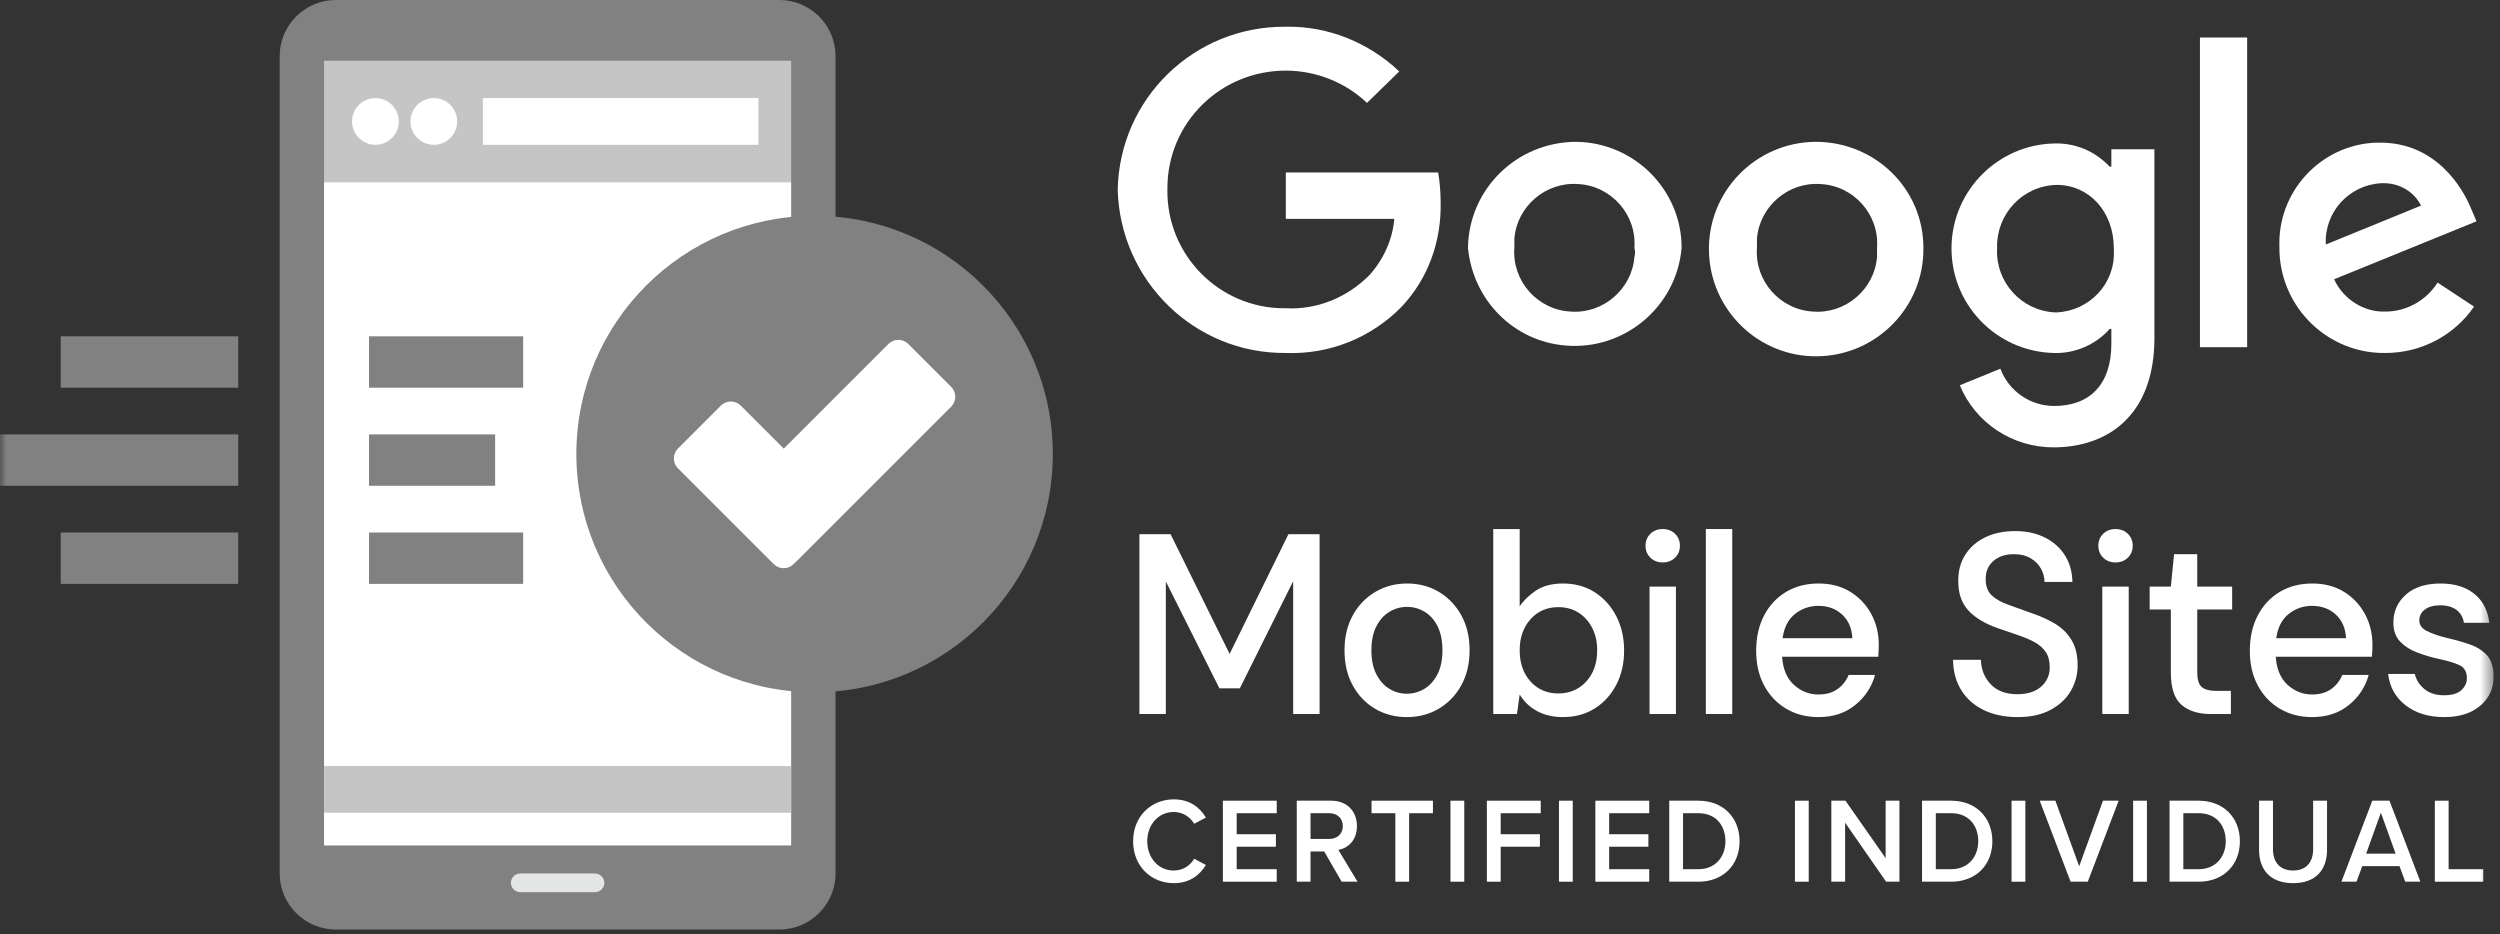 <?xml version="1.0" encoding="UTF-8"?>
<svg width="190px" height="71px" viewBox="0 0 190 71" version="1.1" xmlns="http://www.w3.org/2000/svg" xmlns:xlink="http://www.w3.org/1999/xlink">
    <rect x="0" y="0" width="190" height="71" fill="#333333" stroke="none"/>
    <title>638E7A00-BCD3-4250-B667-2D7E7D88962A</title>
    <defs>
        <polygon id="path-1" points="0 70.645 189.51 70.645 189.51 0 0 0"></polygon>
    </defs>
    <g id="Home-and-Services" stroke="none" stroke-width="1" fill="none" fill-rule="evenodd">
        <g id="DT-AboutUs-1-1" transform="translate(-846, -4675)">
            <g id="partners" transform="translate(186, 4507)">
                <g id="row2" transform="translate(76, 158)">
                    <g id="google-mobile-logo" transform="translate(584, 10)">
                        <path d="M59.241,70.645 L25.516,70.645 C23.173,70.645 21.256,68.728 21.256,66.385 L21.256,4.26 C21.256,1.917 23.173,0 25.516,0 L59.241,0 C61.584,0 63.501,1.917 63.501,4.26 L63.501,66.385 C63.501,68.728 61.584,70.645 59.241,70.645" id="Fill-1" fill="#828181"></path>
                        <mask id="mask-2" fill="white">
                            <use xlink:href="#path-1"></use>
                        </mask>
                        <g id="Clip-4"></g>
                        <polygon id="Fill-3" fill="#C5C5C5" mask="url(#mask-2)" points="24.628 13.845 60.128 13.845 60.128 4.615 24.628 4.615"></polygon>
                        <polygon id="Fill-5" fill="#FFFFFF" mask="url(#mask-2)" points="24.628 64.255 60.128 64.255 60.128 13.845 24.628 13.845"></polygon>
                        <polygon id="Fill-6" fill="#FFFFFF" mask="url(#mask-2)" points="36.698 11.005 57.643 11.005 57.643 7.455 36.698 7.455"></polygon>
                        <polygon id="Fill-7" fill="#C5C5C5" mask="url(#mask-2)" points="24.628 61.77 60.128 61.77 60.128 58.22 24.628 58.22"></polygon>
                        <path d="M30.308,9.23 C30.308,10.211 29.513,11.005 28.533,11.005 C27.553,11.005 26.758,10.211 26.758,9.23 C26.758,8.249 27.553,7.455 28.533,7.455 C29.513,7.455 30.308,8.249 30.308,9.23" id="Fill-8" fill="#FFFFFF" mask="url(#mask-2)"></path>
                        <path d="M34.746,9.23 C34.746,10.211 33.951,11.005 32.971,11.005 C31.99,11.005 31.196,10.211 31.196,9.23 C31.196,8.249 31.99,7.455 32.971,7.455 C33.951,7.455 34.746,8.249 34.746,9.23" id="Fill-9" fill="#FFFFFF" mask="url(#mask-2)"></path>
                        <path d="M45.218,67.805 L39.538,67.805 C39.148,67.805 38.828,67.486 38.828,67.095 C38.828,66.705 39.148,66.385 39.538,66.385 L45.218,66.385 C45.609,66.385 45.928,66.705 45.928,67.095 C45.928,67.486 45.609,67.805 45.218,67.805" id="Fill-10" fill="#E4E6E6" mask="url(#mask-2)"></path>
                        <polygon id="Fill-11" fill="#828181" mask="url(#mask-2)" points="28.045 29.465 39.76 29.465 39.76 25.56 28.045 25.56"></polygon>
                        <polygon id="Fill-12" fill="#828181" mask="url(#mask-2)" points="28.045 44.375 39.76 44.375 39.76 40.47 28.045 40.47"></polygon>
                        <polygon id="Fill-13" fill="#828181" mask="url(#mask-2)" points="28.045 36.92 37.63 36.92 37.63 33.015 28.045 33.015"></polygon>
                        <polygon id="Fill-14" fill="#828181" mask="url(#mask-2)" points="4.615 29.465 18.105 29.465 18.105 25.56 4.615 25.56"></polygon>
                        <polygon id="Fill-15" fill="#828181" mask="url(#mask-2)" points="4.615 44.375 18.105 44.375 18.105 40.47 4.615 40.47"></polygon>
                        <polygon id="Fill-16" fill="#828181" mask="url(#mask-2)" points="0 36.92 18.105 36.92 18.105 33.015 0 33.015"></polygon>
                        <path d="M80.013,34.506 C80.013,44.505 71.907,52.611 61.908,52.611 C51.909,52.611 43.803,44.505 43.803,34.506 C43.803,24.507 51.909,16.401 61.908,16.401 C71.907,16.401 80.013,24.507 80.013,34.506" id="Fill-17" fill="#828181" mask="url(#mask-2)"></path>
                        <path d="M72.29,29.402 L69.027,26.139 C68.613,25.725 67.935,25.725 67.521,26.139 L59.565,34.095 L56.294,30.824 C55.88,30.41 55.203,30.41 54.789,30.824 L51.525,34.088 C51.111,34.502 51.111,35.18 51.525,35.594 L58.805,42.873 C59.219,43.287 59.897,43.287 60.311,42.873 L60.478,42.707 C60.503,42.685 60.531,42.668 60.554,42.644 L72.29,30.908 C72.705,30.494 72.705,29.816 72.29,29.402" id="Fill-18" fill="#FFFFFF" mask="url(#mask-2)"></path>
                        <path d="M97.722,26.826 C90.799,26.889 85.136,21.351 84.947,14.429 C85.073,7.507 90.737,1.969 97.722,2.032 C100.931,1.969 104.015,3.227 106.343,5.43 L103.889,7.822 C102.253,6.248 99.987,5.367 97.722,5.367 C92.75,5.367 88.723,9.332 88.723,14.303 L88.723,14.429 C88.66,19.401 92.687,23.428 97.596,23.428 L97.722,23.428 C100.113,23.554 102.378,22.61 104.077,20.911 C105.147,19.715 105.84,18.205 105.966,16.632 L97.722,16.632 L97.722,13.107 L109.301,13.107 C109.427,13.863 109.489,14.618 109.489,15.373 C109.553,18.331 108.546,21.162 106.532,23.302 C104.204,25.694 100.994,26.952 97.722,26.826" id="Fill-19" fill="#FFFFFF" mask="url(#mask-2)"></path>
                        <path d="M124.215,18.834 C124.404,16.317 122.453,14.114 119.936,13.989 C117.482,13.799 115.279,15.688 115.091,18.142 L115.091,18.834 C114.902,21.351 116.852,23.554 119.37,23.679 C121.824,23.869 124.027,21.98 124.215,19.526 C124.278,19.337 124.278,19.086 124.215,18.834 M127.802,18.834 C127.425,23.302 123.46,26.637 118.992,26.26 C115.027,25.945 111.944,22.799 111.566,18.834 C111.629,14.366 115.279,10.779 119.81,10.779 C124.215,10.842 127.802,14.429 127.802,18.834" id="Fill-20" fill="#FFFFFF" mask="url(#mask-2)"></path>
                        <path d="M142.654,18.834 C142.843,16.317 140.891,14.114 138.374,13.989 C135.92,13.799 133.718,15.688 133.529,18.142 L133.529,18.834 C133.34,21.351 135.291,23.554 137.808,23.679 C140.262,23.869 142.465,21.98 142.654,19.526 L142.654,18.834 Z M146.178,18.834 C146.241,23.302 142.654,27.015 138.123,27.078 C133.654,27.141 129.942,23.554 129.879,19.023 C129.816,14.555 133.403,10.842 137.934,10.779 L137.997,10.779 C142.528,10.779 146.178,14.366 146.178,18.834 L146.178,18.834 Z" id="Fill-21" fill="#FFFFFF" mask="url(#mask-2)"></path>
                        <path d="M160.652,18.897 C160.652,16.065 158.764,14.051 156.31,14.051 C153.729,14.114 151.715,16.254 151.779,18.834 L151.779,18.897 C151.653,21.414 153.603,23.617 156.184,23.743 L156.31,23.743 C158.826,23.617 160.777,21.54 160.652,19.022 L160.652,18.897 Z M163.735,11.346 L163.735,25.694 C163.735,31.609 160.148,34 156.058,34 C152.974,34 150.142,32.175 148.946,29.281 L152.03,28.022 C152.659,29.721 154.296,30.854 156.121,30.854 C158.826,30.854 160.463,29.217 160.463,26.134 L160.463,25.001 L160.337,25.001 C159.267,26.197 157.694,26.889 156.058,26.826 C151.653,26.7 148.191,23.05 148.317,18.645 C148.443,14.429 151.841,11.031 156.058,10.905 C157.694,10.842 159.204,11.471 160.337,12.667 L160.463,12.667 L160.463,11.346 L163.735,11.346 Z" id="Fill-22" fill="#FFFFFF" mask="url(#mask-2)"></path>
                        <polygon id="Fill-23" fill="#FFFFFF" mask="url(#mask-2)" points="167.196 26.386 170.783 26.386 170.783 2.85 167.196 2.85"></polygon>
                        <path d="M176.762,18.582 L183.999,15.625 C183.432,14.492 182.237,13.863 180.978,13.925 C178.524,14.051 176.636,16.128 176.762,18.582 M185.257,21.477 L188.026,23.302 C186.516,25.505 183.999,26.826 181.293,26.826 C176.951,26.889 173.364,23.428 173.238,19.086 L173.238,18.834 C173.049,14.618 176.321,11.031 180.538,10.842 L180.915,10.842 C185.068,10.842 187.145,14.177 187.837,15.939 L188.215,16.82 L177.391,21.225 C178.083,22.736 179.656,23.743 181.293,23.679 C182.866,23.679 184.376,22.862 185.257,21.477" id="Fill-24" fill="#FFFFFF" mask="url(#mask-2)"></path>
                        <polygon id="Fill-25" fill="#FFFFFF" mask="url(#mask-2)" points="86.595 54.265 86.595 40.597 88.963 40.597 93.451 49.696 97.921 40.597 100.288 40.597 100.288 54.265 98.281 54.265 98.281 44.17 94.228 52.312 92.675 52.312 88.603 44.19 88.603 54.265"></polygon>
                        <path d="M106.916,52.722 C107.396,52.722 107.841,52.598 108.252,52.351 C108.662,52.104 108.993,51.736 109.246,51.248 C109.498,50.76 109.625,50.152 109.625,49.422 C109.625,48.693 109.502,48.085 109.255,47.597 C109.009,47.108 108.681,46.741 108.271,46.494 C107.86,46.247 107.415,46.123 106.936,46.123 C106.456,46.123 106.01,46.247 105.6,46.494 C105.19,46.741 104.858,47.108 104.606,47.597 C104.353,48.085 104.227,48.693 104.227,49.422 C104.227,50.152 104.353,50.76 104.606,51.248 C104.858,51.736 105.186,52.104 105.591,52.351 C105.995,52.598 106.436,52.722 106.916,52.722 M106.916,54.499 C106.02,54.499 105.215,54.287 104.502,53.864 C103.788,53.442 103.224,52.849 102.807,52.088 C102.39,51.326 102.182,50.438 102.182,49.422 C102.182,48.407 102.393,47.519 102.816,46.757 C103.239,45.996 103.81,45.404 104.53,44.981 C105.25,44.558 106.051,44.346 106.936,44.346 C107.832,44.346 108.637,44.558 109.35,44.981 C110.063,45.404 110.632,45.996 111.055,46.757 C111.478,47.519 111.689,48.407 111.689,49.422 C111.689,50.438 111.478,51.326 111.055,52.088 C110.632,52.849 110.06,53.442 109.341,53.864 C108.621,54.287 107.813,54.499 106.916,54.499" id="Fill-26" fill="#FFFFFF" mask="url(#mask-2)"></path>
                        <path d="M118.432,52.703 C119.29,52.703 119.997,52.4 120.553,51.795 C121.108,51.189 121.386,50.399 121.386,49.422 C121.386,48.785 121.26,48.219 121.008,47.724 C120.755,47.229 120.407,46.842 119.966,46.562 C119.524,46.282 119.012,46.143 118.432,46.143 C117.573,46.143 116.869,46.448 116.32,47.06 C115.771,47.672 115.496,48.459 115.496,49.422 C115.496,50.399 115.771,51.189 116.32,51.795 C116.869,52.4 117.573,52.703 118.432,52.703 M118.772,54.499 C118.04,54.499 117.393,54.349 116.831,54.05 C116.269,53.751 115.824,53.327 115.496,52.781 L115.288,54.265 L113.488,54.265 L113.488,40.207 L115.496,40.207 L115.496,46.084 C115.799,45.628 116.216,45.225 116.746,44.873 C117.276,44.522 117.958,44.346 118.792,44.346 C119.7,44.346 120.502,44.567 121.197,45.01 C121.891,45.452 122.437,46.058 122.835,46.826 C123.233,47.594 123.432,48.466 123.432,49.442 C123.432,50.418 123.233,51.287 122.835,52.048 C122.437,52.81 121.891,53.409 121.197,53.845 C120.502,54.281 119.694,54.499 118.772,54.499" id="Fill-27" fill="#FFFFFF" mask="url(#mask-2)"></path>
                        <path d="M125.364,54.265 L127.371,54.265 L127.371,44.58 L125.364,44.58 L125.364,54.265 Z M126.367,42.745 C125.988,42.745 125.676,42.624 125.43,42.384 C125.184,42.143 125.06,41.84 125.06,41.476 C125.06,41.111 125.184,40.809 125.43,40.568 C125.676,40.327 125.988,40.207 126.367,40.207 C126.746,40.207 127.058,40.327 127.304,40.568 C127.551,40.809 127.674,41.111 127.674,41.476 C127.674,41.84 127.551,42.143 127.304,42.384 C127.058,42.624 126.746,42.745 126.367,42.745 L126.367,42.745 Z" id="Fill-28" fill="#FFFFFF" mask="url(#mask-2)"></path>
                        <polygon id="Fill-29" fill="#FFFFFF" mask="url(#mask-2)" points="129.643 54.265 131.651 54.265 131.651 40.207 129.643 40.207"></polygon>
                        <path d="M138.204,46.045 C137.534,46.045 136.941,46.249 136.423,46.659 C135.905,47.07 135.59,47.685 135.476,48.505 L140.779,48.505 C140.741,47.75 140.483,47.151 140.003,46.708 C139.523,46.266 138.923,46.045 138.204,46.045 M138.204,54.499 C137.282,54.499 136.464,54.287 135.751,53.864 C135.038,53.442 134.479,52.852 134.075,52.097 C133.671,51.343 133.469,50.464 133.469,49.461 C133.469,48.446 133.668,47.555 134.066,46.787 C134.463,46.019 135.018,45.42 135.732,44.99 C136.445,44.561 137.276,44.346 138.223,44.346 C139.144,44.346 139.946,44.558 140.628,44.981 C141.31,45.403 141.84,45.967 142.219,46.669 C142.598,47.372 142.787,48.147 142.787,48.993 C142.787,49.123 142.784,49.263 142.778,49.412 C142.771,49.562 142.762,49.728 142.749,49.911 L135.438,49.911 C135.502,50.848 135.801,51.56 136.338,52.048 C136.875,52.536 137.496,52.781 138.204,52.781 C138.772,52.781 139.248,52.648 139.633,52.381 C140.019,52.114 140.306,51.753 140.495,51.297 L142.503,51.297 C142.25,52.208 141.748,52.97 140.997,53.581 C140.246,54.193 139.315,54.499 138.204,54.499" id="Fill-30" fill="#FFFFFF" mask="url(#mask-2)"></path>
                        <path d="M153.336,54.499 C152.364,54.499 151.511,54.323 150.779,53.972 C150.047,53.62 149.475,53.119 149.065,52.468 C148.655,51.817 148.443,51.043 148.431,50.145 L150.552,50.145 C150.565,50.874 150.811,51.492 151.291,52 C151.771,52.508 152.446,52.761 153.317,52.761 C154.087,52.761 154.69,52.569 155.126,52.185 C155.562,51.801 155.78,51.31 155.78,50.711 C155.78,50.23 155.675,49.839 155.467,49.539 C155.258,49.24 154.974,48.993 154.615,48.797 C154.255,48.603 153.841,48.427 153.374,48.271 C152.907,48.114 152.414,47.945 151.897,47.763 C150.874,47.411 150.107,46.956 149.596,46.396 C149.084,45.837 148.829,45.101 148.829,44.19 C148.816,43.422 148.99,42.751 149.35,42.179 C149.709,41.606 150.214,41.16 150.865,40.841 C151.515,40.522 152.276,40.363 153.147,40.363 C154.005,40.363 154.76,40.526 155.41,40.851 C156.06,41.177 156.568,41.629 156.935,42.208 C157.301,42.787 157.49,43.461 157.503,44.229 L155.382,44.229 C155.382,43.878 155.293,43.542 155.117,43.223 C154.94,42.904 154.681,42.641 154.34,42.433 C153.999,42.225 153.582,42.12 153.09,42.12 C152.459,42.107 151.938,42.27 151.527,42.608 C151.117,42.947 150.912,43.415 150.912,44.014 C150.912,44.548 151.064,44.958 151.367,45.244 C151.67,45.53 152.086,45.768 152.616,45.957 C153.147,46.146 153.753,46.364 154.435,46.611 C155.091,46.832 155.678,47.099 156.196,47.411 C156.714,47.724 157.127,48.134 157.437,48.642 C157.746,49.149 157.9,49.793 157.9,50.574 C157.9,51.265 157.73,51.905 157.389,52.498 C157.048,53.09 156.537,53.571 155.855,53.942 C155.174,54.314 154.334,54.499 153.336,54.499" id="Fill-31" fill="#FFFFFF" mask="url(#mask-2)"></path>
                        <path d="M159.776,54.265 L161.783,54.265 L161.783,44.58 L159.776,44.58 L159.776,54.265 Z M160.779,42.745 C160.4,42.745 160.088,42.624 159.842,42.384 C159.596,42.143 159.473,41.84 159.473,41.476 C159.473,41.111 159.596,40.809 159.842,40.568 C160.088,40.327 160.4,40.207 160.779,40.207 C161.158,40.207 161.471,40.327 161.717,40.568 C161.963,40.809 162.086,41.111 162.086,41.476 C162.086,41.84 161.963,42.143 161.717,42.384 C161.471,42.624 161.158,42.745 160.779,42.745 L160.779,42.745 Z" id="Fill-32" fill="#FFFFFF" mask="url(#mask-2)"></path>
                        <path d="M167.995,54.265 C167.073,54.265 166.341,54.034 165.798,53.571 C165.255,53.11 164.984,52.286 164.984,51.102 L164.984,46.318 L163.374,46.318 L163.374,44.58 L164.984,44.58 L165.23,42.12 L166.991,42.12 L166.991,44.58 L169.643,44.58 L169.643,46.318 L166.991,46.318 L166.991,51.102 C166.991,51.636 167.101,52.003 167.322,52.205 C167.544,52.407 167.926,52.507 168.468,52.507 L169.548,52.507 L169.548,54.265 L167.995,54.265 Z" id="Fill-33" fill="#FFFFFF" mask="url(#mask-2)"></path>
                        <path d="M175.722,46.045 C175.053,46.045 174.459,46.249 173.942,46.659 C173.424,47.07 173.108,47.685 172.995,48.505 L178.298,48.505 C178.26,47.75 178.001,47.151 177.521,46.708 C177.041,46.266 176.441,46.045 175.722,46.045 M175.722,54.499 C174.8,54.499 173.983,54.287 173.27,53.864 C172.556,53.442 171.997,52.852 171.593,52.097 C171.189,51.343 170.987,50.464 170.987,49.461 C170.987,48.446 171.186,47.555 171.584,46.787 C171.982,46.019 172.537,45.42 173.25,44.99 C173.964,44.561 174.794,44.346 175.741,44.346 C176.662,44.346 177.464,44.558 178.146,44.981 C178.828,45.403 179.359,45.967 179.737,46.669 C180.116,47.372 180.305,48.147 180.305,48.993 C180.305,49.123 180.302,49.263 180.296,49.412 C180.289,49.562 180.28,49.728 180.268,49.911 L172.957,49.911 C173.02,50.848 173.32,51.56 173.856,52.048 C174.393,52.536 175.015,52.781 175.722,52.781 C176.29,52.781 176.767,52.648 177.152,52.381 C177.537,52.114 177.824,51.753 178.014,51.297 L180.021,51.297 C179.769,52.208 179.267,52.97 178.515,53.581 C177.764,54.193 176.833,54.499 175.722,54.499" id="Fill-34" fill="#FFFFFF" mask="url(#mask-2)"></path>
                        <path d="M185.76,54.499 C184.573,54.499 183.594,54.199 182.824,53.601 C182.054,53.002 181.612,52.208 181.499,51.219 L183.525,51.219 C183.626,51.662 183.866,52.042 184.245,52.361 C184.624,52.68 185.122,52.839 185.741,52.839 C186.347,52.839 186.789,52.71 187.067,52.449 C187.344,52.188 187.483,51.889 187.483,51.55 C187.483,51.056 187.291,50.721 186.906,50.545 C186.521,50.369 185.988,50.21 185.306,50.067 C184.775,49.95 184.248,49.793 183.724,49.598 C183.2,49.403 182.765,49.127 182.417,48.768 C182.07,48.411 181.896,47.926 181.896,47.314 C181.896,46.468 182.212,45.761 182.843,45.195 C183.475,44.629 184.358,44.346 185.495,44.346 C186.543,44.346 187.392,44.607 188.042,45.127 C188.692,45.648 189.074,46.383 189.188,47.333 L187.256,47.333 C187.193,46.917 187.007,46.591 186.698,46.357 C186.388,46.123 185.974,46.005 185.457,46.005 C184.952,46.005 184.56,46.113 184.283,46.328 C184.005,46.542 183.866,46.819 183.866,47.157 C183.866,47.496 184.058,47.763 184.444,47.958 C184.829,48.153 185.337,48.329 185.968,48.485 C186.6,48.629 187.184,48.795 187.72,48.983 C188.257,49.172 188.689,49.449 189.017,49.813 C189.346,50.177 189.51,50.711 189.51,51.414 C189.523,52.3 189.191,53.035 188.516,53.62 C187.84,54.206 186.921,54.499 185.76,54.499" id="Fill-35" fill="#FFFFFF" mask="url(#mask-2)"></path>
                        <path d="M86.117,63.936 C86.117,62.044 87.487,60.751 89.206,60.751 C90.46,60.751 91.203,61.397 91.651,62.136 L90.755,62.607 C90.468,62.099 89.895,61.711 89.206,61.711 C88.069,61.711 87.191,62.644 87.191,63.936 C87.191,65.228 88.069,66.161 89.206,66.161 C89.895,66.161 90.468,65.782 90.755,65.265 L91.651,65.736 C91.194,66.474 90.46,67.12 89.206,67.12 C87.487,67.12 86.117,65.828 86.117,63.936" id="Fill-36" fill="#FFFFFF" mask="url(#mask-2)"></path>
                        <polygon id="Fill-37" fill="#FFFFFF" mask="url(#mask-2)" points="92.939 60.853 97.031 60.853 97.031 61.804 93.987 61.804 93.987 63.401 96.968 63.401 96.968 64.351 93.987 64.351 93.987 66.059 97.031 66.059 97.031 67.009 92.939 67.009"></polygon>
                        <path d="M101.033,61.804 L99.6,61.804 L99.6,63.76 L101.033,63.76 C101.624,63.76 102.054,63.373 102.054,62.782 C102.054,62.191 101.624,61.804 101.033,61.804 L101.033,61.804 Z M100.639,64.711 L99.6,64.711 L99.6,67.009 L98.553,67.009 L98.553,60.853 L101.176,60.853 C102.358,60.853 103.128,61.647 103.128,62.782 C103.128,63.88 102.43,64.471 101.713,64.591 L103.173,67.009 L101.964,67.009 L100.639,64.711 Z" id="Fill-38" fill="#FFFFFF" mask="url(#mask-2)"></path>
                        <polygon id="Fill-39" fill="#FFFFFF" mask="url(#mask-2)" points="106.047 61.804 104.238 61.804 104.238 60.853 108.903 60.853 108.903 61.804 107.094 61.804 107.094 67.009 106.047 67.009"></polygon>
                        <polygon id="Fill-40" fill="#FFFFFF" mask="url(#mask-2)" points="110.236 67.009 111.284 67.009 111.284 60.853 110.236 60.853"></polygon>
                        <polygon id="Fill-41" fill="#FFFFFF" mask="url(#mask-2)" points="113.003 60.853 117.095 60.853 117.095 61.804 114.051 61.804 114.051 63.401 117.032 63.401 117.032 64.351 114.051 64.351 114.051 67.009 113.003 67.009"></polygon>
                        <polygon id="Fill-42" fill="#FFFFFF" mask="url(#mask-2)" points="118.482 67.009 119.53 67.009 119.53 60.853 118.482 60.853"></polygon>
                        <polygon id="Fill-43" fill="#FFFFFF" mask="url(#mask-2)" points="121.248 60.853 125.34 60.853 125.34 61.804 122.296 61.804 122.296 63.401 125.278 63.401 125.278 64.351 122.296 64.351 122.296 66.059 125.34 66.059 125.34 67.009 121.248 67.009"></polygon>
                        <path d="M129.083,66.059 C130.381,66.059 131.133,65.099 131.133,63.936 C131.133,62.745 130.417,61.804 129.083,61.804 L127.91,61.804 L127.91,66.059 L129.083,66.059 Z M126.862,60.853 L129.083,60.853 C130.945,60.853 132.208,62.127 132.208,63.936 C132.208,65.745 130.945,67.009 129.083,67.009 L126.862,67.009 L126.862,60.853 Z" id="Fill-44" fill="#FFFFFF" mask="url(#mask-2)"></path>
                        <polygon id="Fill-45" fill="#FFFFFF" mask="url(#mask-2)" points="136.415 67.009 137.463 67.009 137.463 60.853 136.415 60.853"></polygon>
                        <polygon id="Fill-46" fill="#FFFFFF" mask="url(#mask-2)" points="140.229 62.523 140.229 67.009 139.181 67.009 139.181 60.853 140.255 60.853 143.309 65.219 143.309 60.853 144.356 60.853 144.356 67.009 143.345 67.009"></polygon>
                        <path d="M148.295,66.059 C149.594,66.059 150.346,65.099 150.346,63.936 C150.346,62.745 149.63,61.804 148.295,61.804 L147.122,61.804 L147.122,66.059 L148.295,66.059 Z M146.075,60.853 L148.295,60.853 C150.158,60.853 151.42,62.127 151.42,63.936 C151.42,65.745 150.158,67.009 148.295,67.009 L146.075,67.009 L146.075,60.853 Z" id="Fill-47" fill="#FFFFFF" mask="url(#mask-2)"></path>
                        <polygon id="Fill-48" fill="#FFFFFF" mask="url(#mask-2)" points="152.879 67.009 153.927 67.009 153.927 60.853 152.879 60.853"></polygon>
                        <polygon id="Fill-49" fill="#FFFFFF" mask="url(#mask-2)" points="155.019 60.853 156.21 60.853 158.018 65.837 159.827 60.853 161.018 60.853 158.672 67.009 157.365 67.009"></polygon>
                        <polygon id="Fill-50" fill="#FFFFFF" mask="url(#mask-2)" points="162.119 67.009 163.166 67.009 163.166 60.853 162.119 60.853"></polygon>
                        <path d="M167.106,66.059 C168.404,66.059 169.156,65.099 169.156,63.936 C169.156,62.745 168.44,61.804 167.106,61.804 L165.933,61.804 L165.933,66.059 L167.106,66.059 Z M164.885,60.853 L167.106,60.853 C168.968,60.853 170.231,62.127 170.231,63.936 C170.231,65.745 168.968,67.009 167.106,67.009 L164.885,67.009 L164.885,60.853 Z" id="Fill-51" fill="#FFFFFF" mask="url(#mask-2)"></path>
                        <path d="M171.689,60.853 L172.746,60.853 L172.746,64.545 C172.746,65.523 173.274,66.16 174.277,66.16 C175.271,66.16 175.799,65.523 175.799,64.545 L175.799,60.853 L176.856,60.853 L176.856,64.573 C176.856,66.105 176.005,67.12 174.277,67.12 C172.54,67.12 171.689,66.096 171.689,64.582 L171.689,60.853 Z" id="Fill-52" fill="#FFFFFF" mask="url(#mask-2)"></path>
                        <path d="M179.828,64.877 L182.067,64.877 L180.947,61.766 L179.828,64.877 Z M182.362,65.828 L179.532,65.828 L179.094,67.009 L177.948,67.009 L180.294,60.853 L181.601,60.853 L183.947,67.009 L182.801,67.009 L182.362,65.828 Z" id="Fill-53" fill="#FFFFFF" mask="url(#mask-2)"></path>
                        <polygon id="Fill-54" fill="#FFFFFF" mask="url(#mask-2)" points="185.047 60.853 186.095 60.853 186.095 66.059 188.727 66.059 188.727 67.009 185.047 67.009"></polygon>
                    </g>
                </g>
            </g>
        </g>
    </g>
</svg>